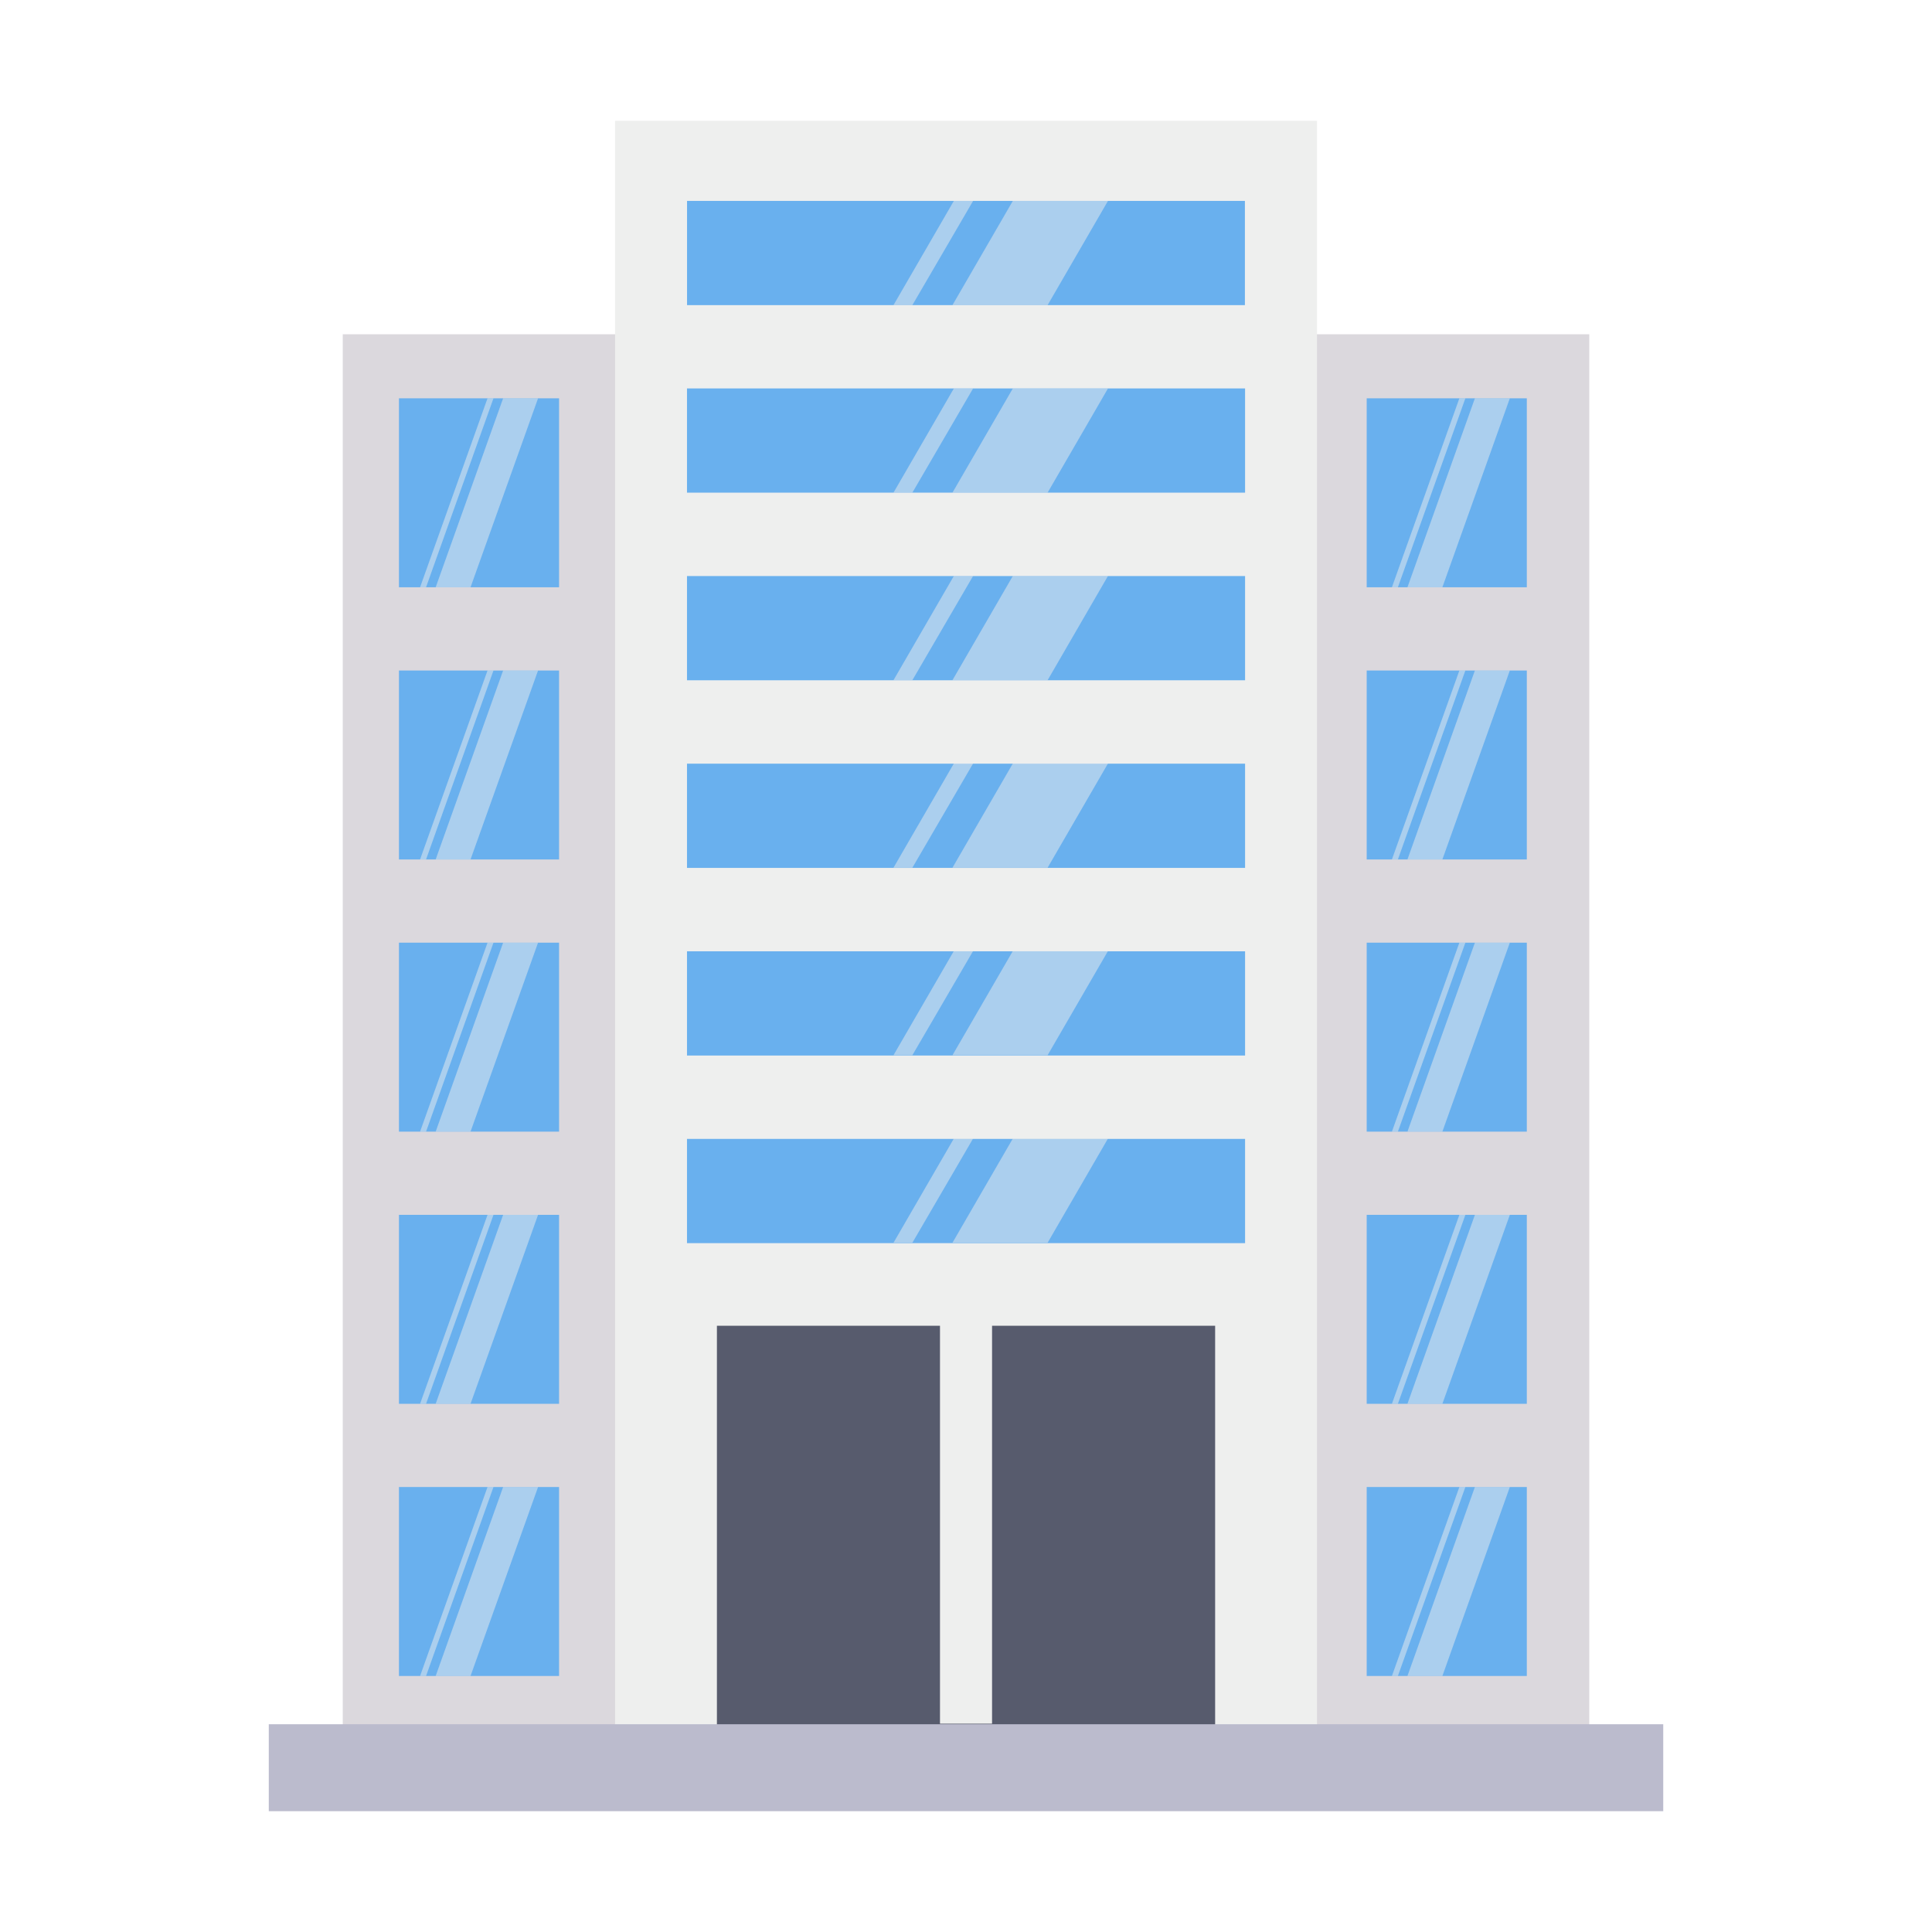<svg xmlns="http://www.w3.org/2000/svg" width="80" height="80" viewBox="0 0 80 80">
  <g id="charge-cooperate-i4" transform="translate(-347 -2856)">
    <rect id="Rectangle_20452" data-name="Rectangle 20452" width="80" height="80" transform="translate(347 2856)" fill="#fff"/>
    <g id="office-building" transform="translate(315.816 2861)">
      <g id="icon_8_" transform="translate(42.314)">
        <path id="Path_86841" data-name="Path 86841" d="M63.46,61.037h51.615v58.2H63.46Z" transform="translate(-60.397 -52.196)" fill="#dbd8dd"/>
        <path id="Path_86842" data-name="Path 86842" d="M141.3,0h29.065V67.044H141.3Z" transform="translate(-126.961)" fill="#eeefee"/>
        <path id="Path_86843" data-name="Path 86843" d="M79.525,79.342h6.63v7.825h-6.63Z" transform="translate(-74.135 -67.849)" fill="#69b0ee"/>
        <path id="Path_86844" data-name="Path 86844" d="M79.525,157.152h6.63v7.825h-6.63Z" transform="translate(-74.135 -134.388)" fill="#69b0ee"/>
        <path id="Path_86845" data-name="Path 86845" d="M79.525,234.956h6.63v7.825h-6.63Z" transform="translate(-74.135 -200.922)" fill="#69b0ee"/>
        <path id="Path_86846" data-name="Path 86846" d="M79.525,312.766h6.63v7.825h-6.63Z" transform="translate(-74.135 -267.462)" fill="#69b0ee"/>
        <path id="Path_86847" data-name="Path 86847" d="M79.525,390.57h6.63v7.825h-6.63Z" transform="translate(-74.135 -333.996)" fill="#69b0ee"/>
        <path id="Path_86848" data-name="Path 86848" d="M356.164,79.342h6.63v7.825h-6.63Z" transform="translate(-310.702 -67.849)" fill="#69b0ee"/>
        <path id="Path_86849" data-name="Path 86849" d="M356.164,157.152h6.63v7.825h-6.63Z" transform="translate(-310.702 -134.388)" fill="#69b0ee"/>
        <path id="Path_86850" data-name="Path 86850" d="M356.164,234.956h6.63v7.825h-6.63Z" transform="translate(-310.702 -200.922)" fill="#69b0ee"/>
        <path id="Path_86851" data-name="Path 86851" d="M356.164,312.766h6.63v7.825h-6.63Z" transform="translate(-310.702 -267.462)" fill="#69b0ee"/>
        <path id="Path_86852" data-name="Path 86852" d="M356.164,390.57h6.63v7.825h-6.63Z" transform="translate(-310.702 -333.996)" fill="#69b0ee"/>
        <path id="Path_86853" data-name="Path 86853" d="M161.878,22.913h23.1v4.316h-23.1Z" transform="translate(-144.559 -19.594)" fill="#69b0ee"/>
        <path id="Path_86854" data-name="Path 86854" d="M161.861,76.519h23.109v4.316H161.861Z" transform="translate(-144.544 -65.435)" fill="#69b0ee"/>
        <path id="Path_86855" data-name="Path 86855" d="M161.861,130.155h23.109v4.316H161.861Z" transform="translate(-144.544 -111.302)" fill="#69b0ee"/>
        <path id="Path_86856" data-name="Path 86856" d="M161.861,183.79h23.109v4.316H161.861Z" transform="translate(-144.544 -157.168)" fill="#69b0ee"/>
        <path id="Path_86857" data-name="Path 86857" d="M161.861,237.425h23.109v4.316H161.861Z" transform="translate(-144.544 -203.034)" fill="#69b0ee"/>
        <path id="Path_86858" data-name="Path 86858" d="M161.861,291.061h23.109v4.316H161.861Z" transform="translate(-144.544 -248.901)" fill="#69b0ee"/>
        <path id="Path_86859" data-name="Path 86859" d="M170.418,344.472h20.63v17.147h-20.63Z" transform="translate(-151.862 -294.575)" fill="#575b6d"/>
        <g id="Group_95406" data-name="Group 95406" transform="translate(6.264 3.319)">
          <path id="Path_86860" data-name="Path 86860" d="M363.626,398.395h-.248l2.793-7.825h.249Z" transform="translate(-323.136 -337.315)" fill="#eeefee" opacity="0.5"/>
          <path id="Path_86861" data-name="Path 86861" d="M369.263,398.395h-1.447l2.793-7.825h1.447Z" transform="translate(-326.931 -337.315)" fill="#eeefee" opacity="0.5"/>
          <path id="Path_86862" data-name="Path 86862" d="M363.626,320.59h-.248l2.793-7.824h.249Z" transform="translate(-323.136 -270.78)" fill="#eeefee" opacity="0.5"/>
          <path id="Path_86863" data-name="Path 86863" d="M369.263,320.59h-1.447l2.793-7.824h1.447Z" transform="translate(-326.931 -270.78)" fill="#eeefee" opacity="0.5"/>
          <path id="Path_86864" data-name="Path 86864" d="M363.626,242.781h-.248l2.793-7.825h.249Z" transform="translate(-323.136 -204.241)" fill="#eeefee" opacity="0.5"/>
          <path id="Path_86865" data-name="Path 86865" d="M369.263,242.781h-1.447l2.793-7.825h1.447Z" transform="translate(-326.931 -204.241)" fill="#eeefee" opacity="0.5"/>
          <path id="Path_86866" data-name="Path 86866" d="M363.626,164.977h-.248l2.793-7.825h.249Z" transform="translate(-323.136 -137.707)" fill="#eeefee" opacity="0.5"/>
          <path id="Path_86867" data-name="Path 86867" d="M369.263,164.977h-1.447l2.793-7.825h1.447Z" transform="translate(-326.931 -137.707)" fill="#eeefee" opacity="0.5"/>
          <path id="Path_86868" data-name="Path 86868" d="M363.626,87.167h-.248l2.793-7.825h.249Z" transform="translate(-323.136 -71.168)" fill="#eeefee" opacity="0.5"/>
          <path id="Path_86869" data-name="Path 86869" d="M369.263,87.167h-1.447l2.793-7.825h1.447Z" transform="translate(-326.931 -71.168)" fill="#eeefee" opacity="0.5"/>
          <path id="Path_86870" data-name="Path 86870" d="M224.186,22.913l-2.515,4.316h-.782l2.5-4.316Z" transform="translate(-201.286 -22.913)" fill="#eeefee" opacity="0.5"/>
          <path id="Path_86871" data-name="Path 86871" d="M244.2,22.913l-2.5,4.316h-3.94l2.5-4.316Z" transform="translate(-215.715 -22.913)" fill="#eeefee" opacity="0.5"/>
          <path id="Path_86872" data-name="Path 86872" d="M224.186,76.525l-2.515,4.315h-.782l2.5-4.315Z" transform="translate(-201.286 -68.759)" fill="#eeefee" opacity="0.5"/>
          <path id="Path_86873" data-name="Path 86873" d="M244.2,76.525l-2.5,4.315h-3.94l2.5-4.315Z" transform="translate(-215.715 -68.759)" fill="#eeefee" opacity="0.5"/>
          <path id="Path_86874" data-name="Path 86874" d="M224.186,130.131l-2.515,4.316h-.782l2.5-4.316Z" transform="translate(-201.286 -114.6)" fill="#eeefee" opacity="0.5"/>
          <path id="Path_86875" data-name="Path 86875" d="M244.2,130.131l-2.5,4.316h-3.94l2.5-4.316Z" transform="translate(-215.715 -114.6)" fill="#eeefee" opacity="0.5"/>
          <path id="Path_86876" data-name="Path 86876" d="M224.186,183.737l-2.515,4.316h-.782l2.5-4.316Z" transform="translate(-201.286 -160.441)" fill="#eeefee" opacity="0.5"/>
          <path id="Path_86877" data-name="Path 86877" d="M244.2,183.737l-2.5,4.316h-3.94l2.5-4.316Z" transform="translate(-215.715 -160.441)" fill="#eeefee" opacity="0.5"/>
          <path id="Path_86878" data-name="Path 86878" d="M224.186,237.349l-2.515,4.315h-.782l2.5-4.315Z" transform="translate(-201.286 -206.288)" fill="#eeefee" opacity="0.5"/>
          <path id="Path_86879" data-name="Path 86879" d="M244.2,237.349l-2.5,4.315h-3.94l2.5-4.315Z" transform="translate(-215.715 -206.288)" fill="#eeefee" opacity="0.5"/>
          <path id="Path_86880" data-name="Path 86880" d="M224.186,290.955l-2.515,4.316h-.782l2.5-4.316Z" transform="translate(-201.286 -252.129)" fill="#eeefee" opacity="0.5"/>
          <path id="Path_86881" data-name="Path 86881" d="M244.2,290.955l-2.5,4.316h-3.94l2.5-4.316Z" transform="translate(-215.715 -252.129)" fill="#eeefee" opacity="0.5"/>
          <path id="Path_86882" data-name="Path 86882" d="M85.808,398.395H85.56l2.793-7.825H88.6Z" transform="translate(-85.56 -337.315)" fill="#eeefee" opacity="0.5"/>
          <path id="Path_86883" data-name="Path 86883" d="M91.444,398.395H90l2.793-7.825h1.447Z" transform="translate(-89.354 -337.315)" fill="#eeefee" opacity="0.5"/>
          <path id="Path_86884" data-name="Path 86884" d="M85.808,320.59H85.56l2.793-7.824H88.6Z" transform="translate(-85.56 -270.78)" fill="#eeefee" opacity="0.5"/>
          <path id="Path_86885" data-name="Path 86885" d="M91.444,320.59H90l2.793-7.824h1.447Z" transform="translate(-89.354 -270.78)" fill="#eeefee" opacity="0.5"/>
          <path id="Path_86886" data-name="Path 86886" d="M85.808,242.781H85.56l2.793-7.825H88.6Z" transform="translate(-85.56 -204.241)" fill="#eeefee" opacity="0.5"/>
          <path id="Path_86887" data-name="Path 86887" d="M91.444,242.781H90l2.793-7.825h1.447Z" transform="translate(-89.354 -204.241)" fill="#eeefee" opacity="0.5"/>
          <path id="Path_86888" data-name="Path 86888" d="M85.808,164.977H85.56l2.793-7.825H88.6Z" transform="translate(-85.56 -137.707)" fill="#eeefee" opacity="0.5"/>
          <path id="Path_86889" data-name="Path 86889" d="M91.444,164.977H90l2.793-7.825h1.447Z" transform="translate(-89.354 -137.707)" fill="#eeefee" opacity="0.5"/>
          <path id="Path_86890" data-name="Path 86890" d="M85.808,87.167H85.56l2.793-7.825H88.6Z" transform="translate(-85.56 -71.168)" fill="#eeefee" opacity="0.5"/>
          <path id="Path_86891" data-name="Path 86891" d="M91.444,87.167H90l2.793-7.825h1.447Z" transform="translate(-89.354 -71.168)" fill="#eeefee" opacity="0.5"/>
        </g>
        <path id="Path_86892" data-name="Path 86892" d="M42.314,458.379h57.741v3.6H42.314Z" transform="translate(-42.314 -391.982)" fill="#bbbbcd"/>
        <path id="Path_86893" data-name="Path 86893" d="M234.184,339.775h2.156v17.157h-2.156Z" transform="translate(-206.391 -290.558)" fill="#eeefee"/>
      </g>
    </g>
  </g>
</svg>
